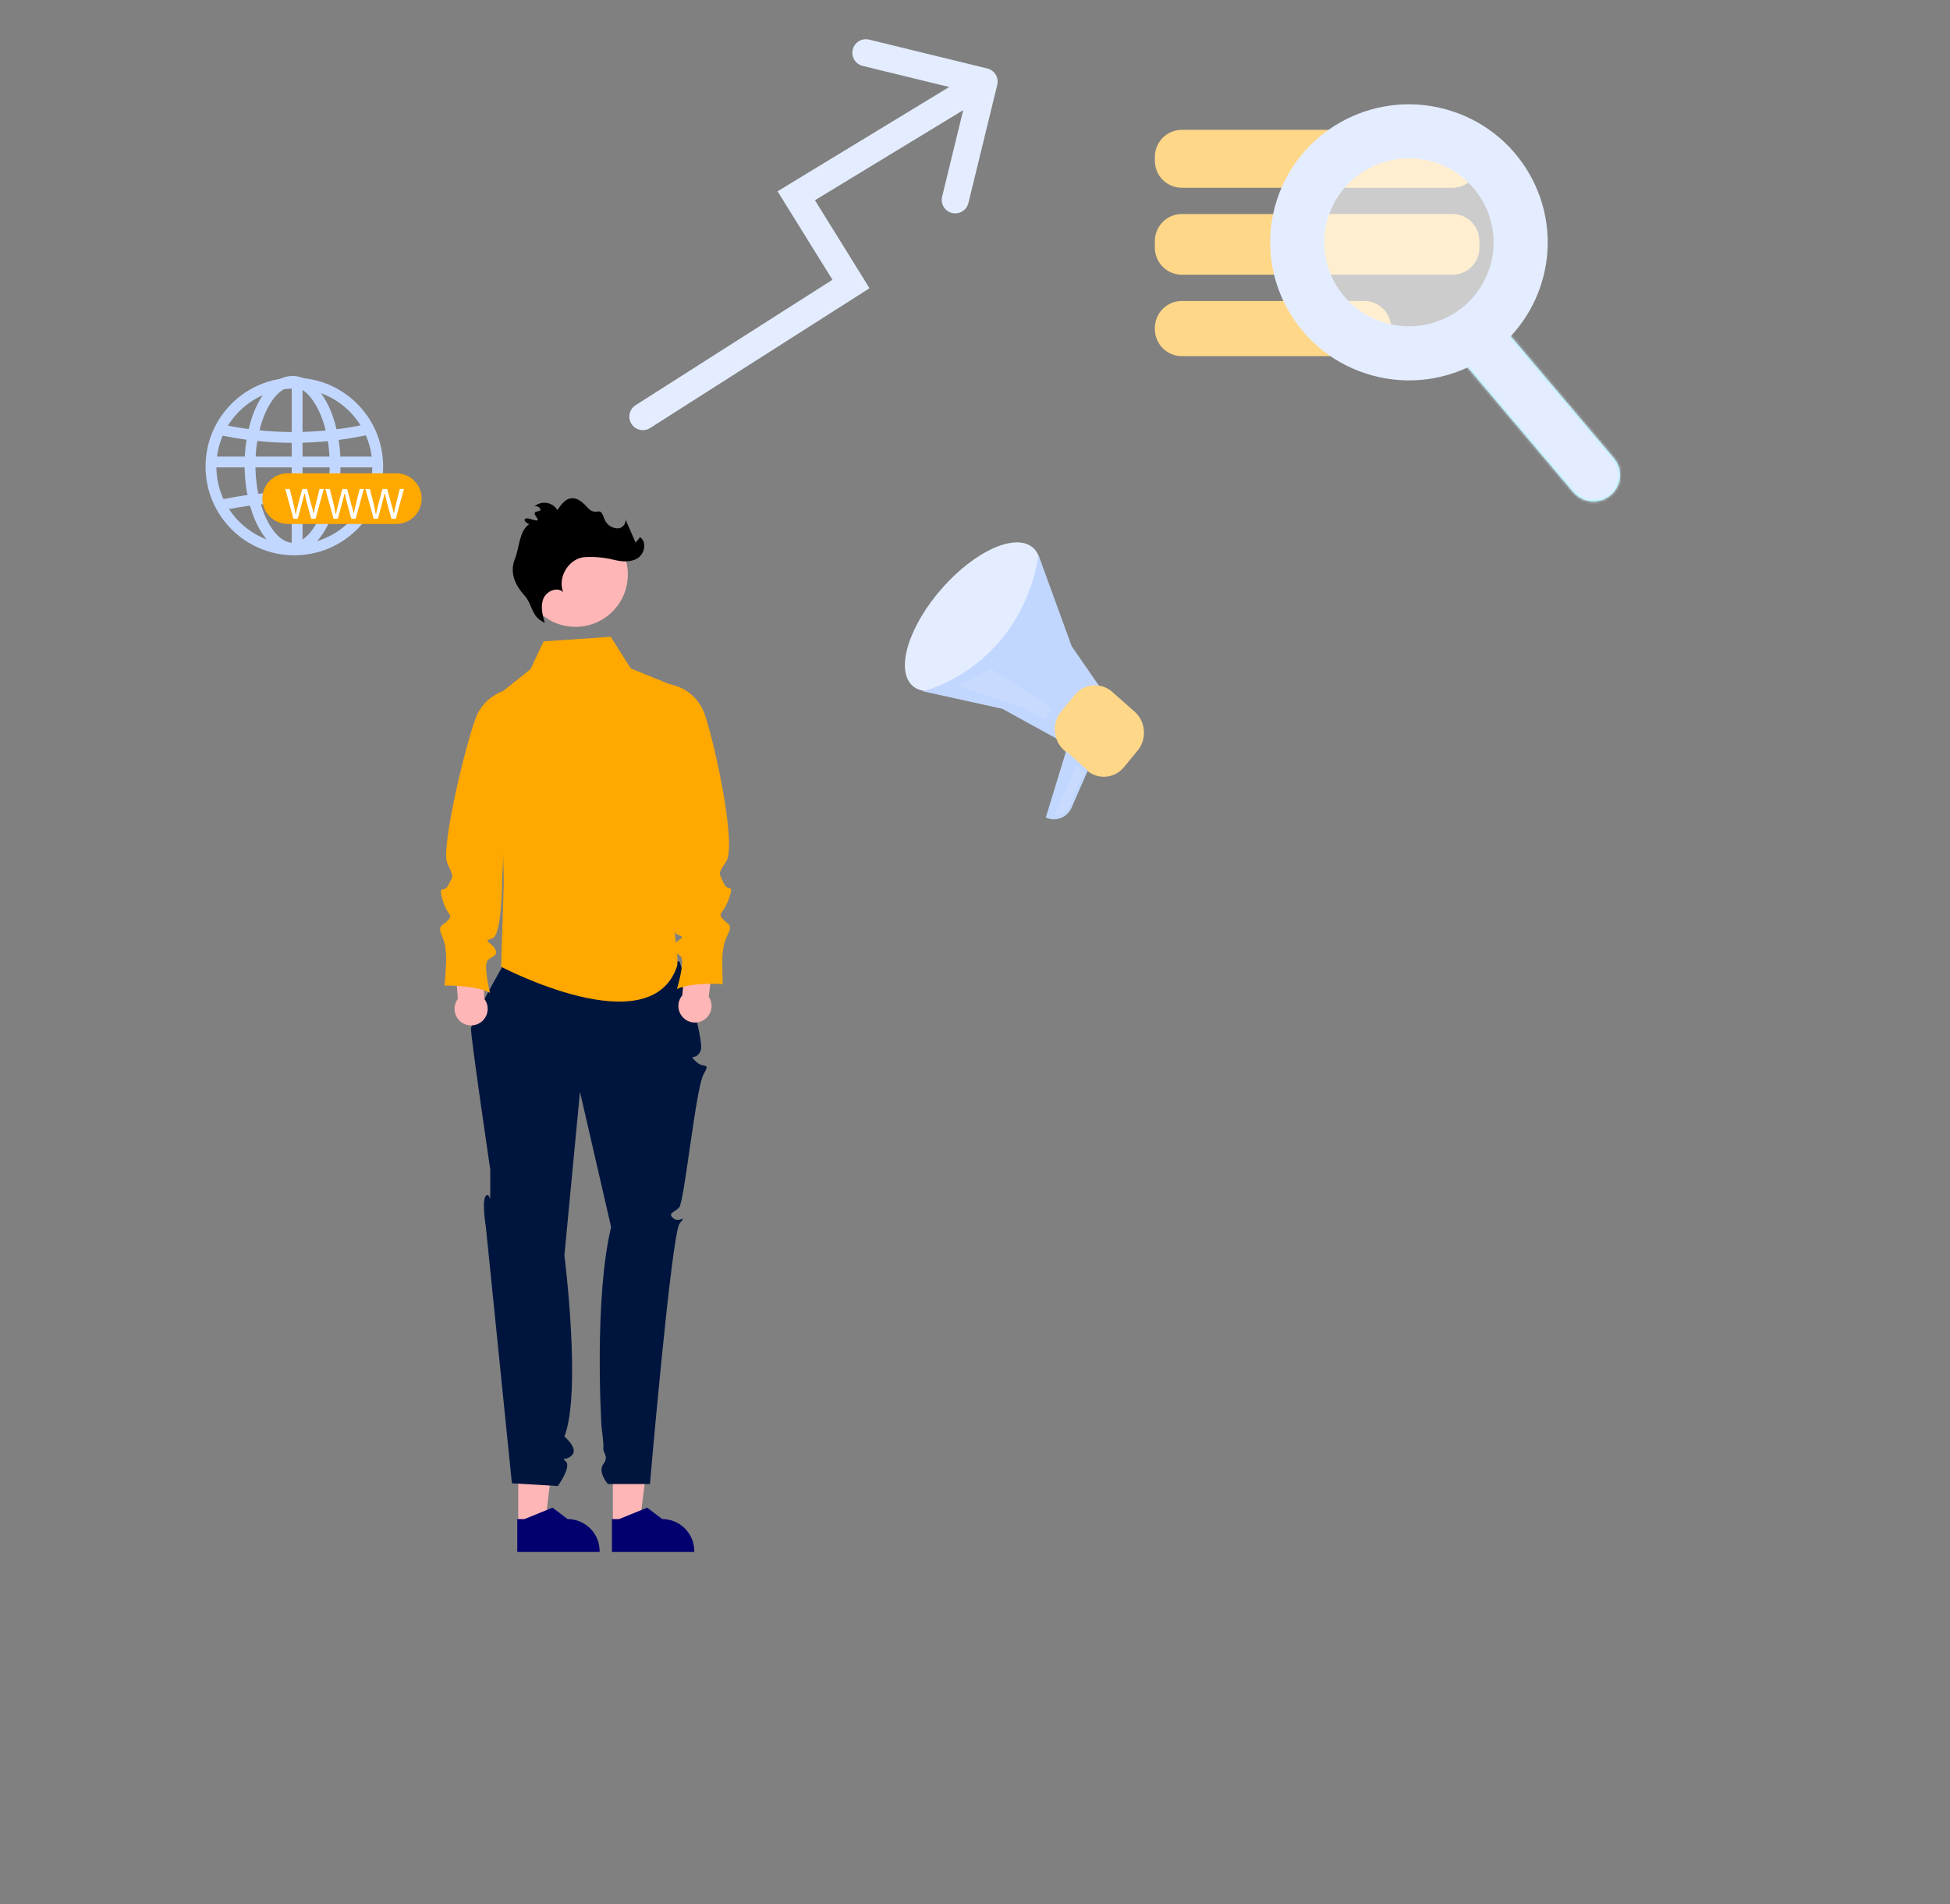 <svg width="721" height="704" viewBox="0 0 721 704" fill="none" xmlns="http://www.w3.org/2000/svg">
<rect x="0" y="0" width="721" height="704" fill="#808080" stroke="none"/>
<path d="M537 48H437C431.477 48 427 52.477 427 58V59.433C427 64.956 431.477 69.433 437 69.433H537C542.523 69.433 547 64.956 547 59.433V58C547 52.477 542.523 48 537 48Z" fill="#FFD789"/>
<path d="M537 79.129H437C431.477 79.129 427 83.606 427 89.129V91.583C427 97.106 431.477 101.583 437 101.583H537C542.523 101.583 547 97.106 547 91.583V89.129C547 83.606 542.523 79.129 537 79.129Z" fill="#FFD789"/>
<path d="M504.379 111.279H437C431.477 111.279 427 115.756 427 121.279V121.692C427 127.214 431.477 131.692 437 131.692H504.379C509.901 131.692 514.379 127.214 514.379 121.692V121.279C514.379 115.756 509.901 111.279 504.379 111.279Z" fill="#FFD789"/>
<path d="M539.326 131.874L554.32 119.324L596.685 169.383C600.173 173.505 599.644 179.655 595.504 183.121C591.363 186.587 585.179 186.055 581.691 181.933L539.326 131.874Z" fill="#7BFFFF"/>
<mask id="mask0_400_9" style="mask-type:luminance" maskUnits="userSpaceOnUse" x="539" y="119" width="60" height="67">
<path d="M539.326 131.874L554.32 119.324L596.685 169.383C600.173 173.505 599.644 179.655 595.504 183.121C591.363 186.587 585.179 186.055 581.691 181.933L539.326 131.874Z" fill="white"/>
</mask>
<g mask="url(#mask0_400_9)">
<path d="M539.325 131.874L526.405 116.607L511.068 129.444L523.988 144.711L539.325 131.874ZM554.319 119.324L569.656 106.487L556.736 91.221L541.399 104.057L554.319 119.324ZM552.245 147.14L567.239 134.591L541.399 104.057L526.405 116.607L552.245 147.14ZM538.982 132.161L581.347 182.22L612.021 156.547L569.656 106.487L538.982 132.161ZM597.027 169.096L554.662 119.037L523.988 144.711L566.353 194.77L597.027 169.096ZM582.582 167.854C586.912 164.23 593.379 164.786 597.027 169.096L566.353 194.77C576.977 207.323 595.812 208.943 608.423 198.388L582.582 167.854ZM581.347 182.22C577.7 177.91 578.253 171.478 582.582 167.854L608.423 198.388C621.033 187.833 622.644 169.1 612.021 156.547L581.347 182.22Z" fill="#E4EDFF"/>
</g>
<path d="M560.816 100.361C554.862 122.187 532.21 135.156 510.15 129.205C488.09 123.253 475.133 100.678 481.087 78.851C487.041 57.025 509.694 44.056 531.754 50.007C553.814 55.959 566.77 78.534 560.816 100.361Z" fill="white" fill-opacity="0.6" stroke="#E4EDFF" stroke-width="20"/>
<path d="M235.011 149.821C232.682 151.305 231.997 154.396 233.481 156.725C234.965 159.054 238.056 159.739 240.385 158.255L235.011 149.821ZM314.643 105.005L317.33 109.221L321.495 106.567L318.892 102.369L314.643 105.005ZM294.408 72.382L291.812 68.109L287.499 70.729L290.159 75.017L294.408 72.382ZM368.727 31.363C369.382 28.68 367.738 25.974 365.055 25.32L321.339 14.649C318.656 13.994 315.951 15.638 315.296 18.321C314.641 21.003 316.285 23.709 318.967 24.364L357.827 33.849L348.342 72.708C347.687 75.391 349.331 78.096 352.013 78.751C354.696 79.406 357.401 77.762 358.056 75.079L368.727 31.363ZM240.385 158.255L317.33 109.221L311.956 100.788L235.011 149.821L240.385 158.255ZM318.892 102.369L298.657 69.746L290.159 75.017L310.394 107.64L318.892 102.369ZM297.005 76.655L366.466 34.45L361.273 25.904L291.812 68.109L297.005 76.655Z" fill="#E4EDFF"/>
<path d="M337.23 253.398C343.432 259.316 358.517 252.767 370.923 238.771C383.33 224.775 388.359 208.632 382.157 202.714C375.955 196.797 360.87 203.346 348.464 217.342C336.058 231.338 331.028 247.481 337.23 253.398Z" fill="#E4EDFF"/>
<path d="M341.244 255.597C362.669 249.294 378.928 231.109 383.373 208.474L383.997 205.298L396.252 238.935L408.519 256.699L391.977 273.819L370.623 262.071L341.244 255.597Z" fill="#C2D7FF"/>
<path d="M419.51 263.124L411.25 255.819C407.113 252.16 400.917 252.653 397.411 256.92L392.338 263.094C388.831 267.362 389.342 273.787 393.479 277.446L401.739 284.751C405.876 288.41 412.072 287.917 415.578 283.65L420.651 277.476C424.158 273.209 423.647 266.783 419.51 263.124Z" fill="#FFD789"/>
<path d="M366.413 247.352L389.02 261.799L386.46 266.11L377.964 261.558L353.998 253.534L360.206 250.443L366.413 247.352Z" fill="white" fill-opacity="0.1"/>
<path d="M394.184 277.73L402.2 284.907L396.198 298.631C394.585 302.319 390.338 303.937 386.678 302.259L394.184 277.73Z" fill="#C2D7FF"/>
<path d="M397.988 283.066L400.643 285.729L394.78 299.277C393.994 301.093 391.906 301.893 390.107 301.068L397.988 283.066Z" fill="white" fill-opacity="0.1"/>
<path d="M108.833 203.322C125.861 203.322 139.665 189.517 139.665 172.489C139.665 155.461 125.861 141.656 108.833 141.656C91.804 141.656 78 155.461 78 172.489C78 189.517 91.804 203.322 108.833 203.322Z" stroke="#C2D7FF" stroke-width="4"/>
<path d="M123.907 171.833C123.907 180.634 121.976 188.502 118.954 194.099C115.888 199.775 111.987 202.665 108.177 202.665C104.366 202.665 100.465 199.775 97.4 194.099C94.378 188.502 92.447 180.634 92.447 171.833C92.447 163.032 94.378 155.163 97.4 149.567C100.465 143.89 104.366 141 108.177 141C111.987 141 115.888 143.89 118.954 149.567C121.976 155.163 123.907 163.032 123.907 171.833Z" stroke="#C2D7FF" stroke-width="4"/>
<path d="M109.857 140.957V204.672" stroke="#C2D7FF" stroke-width="4"/>
<path d="M76.652 170.814H140.367" stroke="#C2D7FF" stroke-width="4"/>
<path d="M80.227 187.117C98.841 182.838 118.181 182.814 136.806 187.047L137.115 187.117" stroke="#C2D7FF" stroke-width="4"/>
<path d="M79.902 158.511C98.626 162.791 118.071 162.815 136.805 158.581L137.116 158.511" stroke="#C2D7FF" stroke-width="4"/>
<path d="M146.551 175H106.361C101.191 175 97 179.191 97 184.361C97 189.53 101.191 193.721 106.361 193.721H146.551C151.72 193.721 155.911 189.53 155.911 184.361C155.911 179.191 151.72 175 146.551 175Z" fill="#FFA800"/>
<path d="M108.507 191.814L105.475 180.783H107.1C107.33 181.694 107.564 182.613 107.804 183.541C108.048 184.468 108.285 185.384 108.514 186.291C108.535 186.389 108.567 186.541 108.608 186.744C108.65 186.942 108.697 187.166 108.749 187.416C108.801 187.666 108.853 187.926 108.905 188.197C108.957 188.468 109.004 188.72 109.046 188.955C109.093 189.189 109.129 189.395 109.155 189.572C109.186 189.744 109.202 189.858 109.202 189.916L109.397 189.939L109.624 188.962C109.785 188.296 109.931 187.697 110.061 187.166C110.197 186.634 110.322 186.145 110.436 185.697C110.551 185.249 110.66 184.832 110.764 184.447C110.874 184.056 110.981 183.671 111.085 183.291C111.189 182.905 111.296 182.512 111.405 182.111C111.52 181.705 111.642 181.262 111.772 180.783H113.514L115.093 186.642C115.155 186.835 115.225 187.064 115.304 187.33C115.382 187.59 115.457 187.858 115.53 188.134C115.603 188.41 115.668 188.676 115.725 188.931C115.783 189.186 115.819 189.403 115.835 189.58L116.038 189.595L116.366 188.126C116.413 187.923 116.457 187.723 116.499 187.525C116.546 187.322 116.587 187.137 116.624 186.97C116.66 186.804 116.692 186.66 116.718 186.541C116.749 186.421 116.772 186.335 116.788 186.283L118.155 180.783H119.71L116.671 191.814H115.069L114.452 189.548C114.296 188.965 114.134 188.382 113.968 187.798C113.806 187.215 113.65 186.632 113.499 186.048C113.478 185.975 113.444 185.848 113.397 185.666C113.356 185.483 113.306 185.275 113.249 185.041C113.197 184.801 113.139 184.551 113.077 184.291C113.02 184.025 112.965 183.775 112.913 183.541C112.866 183.301 112.827 183.093 112.796 182.916C112.764 182.733 112.749 182.608 112.749 182.541L112.546 182.525L111.647 186.072L110.077 191.814H108.507ZM123.335 191.814L120.304 180.783H121.929C122.158 181.694 122.392 182.613 122.632 183.541C122.876 184.468 123.113 185.384 123.343 186.291C123.363 186.389 123.395 186.541 123.436 186.744C123.478 186.942 123.525 187.166 123.577 187.416C123.629 187.666 123.681 187.926 123.733 188.197C123.785 188.468 123.832 188.72 123.874 188.955C123.921 189.189 123.957 189.395 123.983 189.572C124.014 189.744 124.03 189.858 124.03 189.916L124.225 189.939L124.452 188.962C124.613 188.296 124.759 187.697 124.889 187.166C125.025 186.634 125.15 186.145 125.264 185.697C125.379 185.249 125.488 184.832 125.593 184.447C125.702 184.056 125.809 183.671 125.913 183.291C126.017 182.905 126.124 182.512 126.233 182.111C126.348 181.705 126.47 181.262 126.6 180.783H128.343L129.921 186.642C129.983 186.835 130.054 187.064 130.132 187.33C130.21 187.59 130.285 187.858 130.358 188.134C130.431 188.41 130.496 188.676 130.554 188.931C130.611 189.186 130.647 189.403 130.663 189.58L130.866 189.595L131.194 188.126C131.241 187.923 131.285 187.723 131.327 187.525C131.374 187.322 131.416 187.137 131.452 186.97C131.488 186.804 131.52 186.66 131.546 186.541C131.577 186.421 131.6 186.335 131.616 186.283L132.983 180.783H134.538L131.499 191.814H129.897L129.28 189.548C129.124 188.965 128.962 188.382 128.796 187.798C128.634 187.215 128.478 186.632 128.327 186.048C128.306 185.975 128.272 185.848 128.225 185.666C128.184 185.483 128.134 185.275 128.077 185.041C128.025 184.801 127.968 184.551 127.905 184.291C127.848 184.025 127.793 183.775 127.741 183.541C127.694 183.301 127.655 183.093 127.624 182.916C127.593 182.733 127.577 182.608 127.577 182.541L127.374 182.525L126.475 186.072L124.905 191.814H123.335ZM138.163 191.814L135.132 180.783H136.757C136.986 181.694 137.22 182.613 137.46 183.541C137.705 184.468 137.942 185.384 138.171 186.291C138.192 186.389 138.223 186.541 138.264 186.744C138.306 186.942 138.353 187.166 138.405 187.416C138.457 187.666 138.509 187.926 138.561 188.197C138.613 188.468 138.66 188.72 138.702 188.955C138.749 189.189 138.785 189.395 138.811 189.572C138.843 189.744 138.858 189.858 138.858 189.916L139.054 189.939L139.28 188.962C139.442 188.296 139.587 187.697 139.718 187.166C139.853 186.634 139.978 186.145 140.093 185.697C140.207 185.249 140.317 184.832 140.421 184.447C140.53 184.056 140.637 183.671 140.741 183.291C140.845 182.905 140.952 182.512 141.061 182.111C141.176 181.705 141.298 181.262 141.429 180.783H143.171L144.749 186.642C144.811 186.835 144.882 187.064 144.96 187.33C145.038 187.59 145.113 187.858 145.186 188.134C145.259 188.41 145.324 188.676 145.382 188.931C145.439 189.186 145.475 189.403 145.491 189.58L145.694 189.595L146.022 188.126C146.069 187.923 146.113 187.723 146.155 187.525C146.202 187.322 146.244 187.137 146.28 186.97C146.317 186.804 146.348 186.66 146.374 186.541C146.405 186.421 146.429 186.335 146.444 186.283L147.811 180.783H149.366L146.327 191.814H144.725L144.108 189.548C143.952 188.965 143.791 188.382 143.624 187.798C143.462 187.215 143.306 186.632 143.155 186.048C143.134 185.975 143.1 185.848 143.054 185.666C143.012 185.483 142.962 185.275 142.905 185.041C142.853 184.801 142.796 184.551 142.733 184.291C142.676 184.025 142.621 183.775 142.569 183.541C142.522 183.301 142.483 183.093 142.452 182.916C142.421 182.733 142.405 182.608 142.405 182.541L142.202 182.525L141.304 186.072L139.733 191.814H138.163Z" fill="white"/>
<mask id="mask1_400_9" style="mask-type:luminance" maskUnits="userSpaceOnUse" x="162" y="184" width="109" height="390">
<path d="M162 184H271V574H162V184Z" fill="white"/>
</mask>
<g mask="url(#mask1_400_9)">
<path d="M226.607 563.568L236.508 563.567L241.218 525.377L226.605 525.378L226.607 563.568Z" fill="#FFB6B6"/>
<path d="M226.26 573.897L256.707 573.896V573.511C256.707 570.368 255.458 567.353 253.236 565.131C251.013 562.909 247.999 561.66 244.856 561.66L239.294 557.441L228.917 561.661H226.26V573.897Z" fill="#02006E"/>
<path d="M191.607 563.568L201.508 563.567L206.218 525.377L191.605 525.378L191.607 563.568Z" fill="#FFB6B6"/>
<path d="M191.26 573.897L221.707 573.896V573.511C221.707 570.368 220.458 567.353 218.236 565.131C216.013 562.909 212.999 561.66 209.856 561.66L204.294 557.441L193.917 561.661H191.26V573.897Z" fill="#02006E"/>
<path d="M251.26 355.48C251.26 355.48 260.786 384.738 259.028 388.589C257.27 392.44 254.27 389.44 257.27 392.44C260.27 395.44 262.889 392.251 260.079 397.346C257.27 402.44 253.014 444.38 251.142 446.41C249.27 448.44 246.696 448.494 248.983 450.467C251.27 452.44 254.27 448.44 251.27 452.44C248.27 456.44 240.309 548.716 240.309 548.716H224.758C224.758 548.716 220.885 544.251 223.077 541.346C225.27 538.44 222.885 537.32 223.077 535.38C223.27 533.44 222.541 529.257 222.405 527.349C222.27 525.44 219.642 479.971 225.956 453.706L214.442 403.693L208.685 464.14C208.685 464.14 215.101 514.842 208.685 531.141C208.685 531.141 213.858 535.448 211.564 537.944C209.27 540.44 207.27 538.44 209.27 540.44C211.27 542.44 206.27 549.44 206.27 549.44L189.27 548.44L179.648 453.706C179.648 453.706 178.026 443.826 179.648 442.133C181.27 440.44 181.27 446.44 181.27 440.44V432.44C181.27 432.44 174.019 383.235 174.144 380.338C174.27 377.44 186.27 356.44 186.27 356.44L251.26 355.48Z" fill="#00153E"/>
<path d="M200.982 237.147L225.805 235.44L233.232 247.152L251.121 254.425V312.119C249.26 317.706 248.298 323.552 248.271 329.44C248.339 340.934 251.294 354.475 250.271 357.44C240.271 386.44 185.271 357.44 185.271 357.44L186.271 326.44L184.914 256.381L196.153 247.417L200.982 237.147Z" fill="#FFA800"/>
<path d="M252.266 368.005L253.977 349.763L264.534 349.287L262.038 368.508C262.679 369.453 263.043 370.557 263.09 371.697C263.137 372.837 262.865 373.968 262.304 374.962C261.744 375.956 260.918 376.773 259.918 377.323C258.918 377.873 257.785 378.134 256.646 378.075C255.506 378.016 254.406 377.641 253.468 376.991C252.53 376.341 251.792 375.442 251.337 374.396C250.882 373.35 250.728 372.197 250.892 371.068C251.056 369.939 251.532 368.878 252.266 368.005Z" fill="#FFB6B6"/>
<path d="M247.072 252.886L247.365 252.936C250.087 253.397 252.655 254.515 254.848 256.193C257.041 257.871 258.792 260.058 259.949 262.564C262.972 269.102 272.789 312.081 268.486 318.562C265.148 323.589 265.959 322.609 267.528 326.4C269.097 330.192 271.624 326.146 269.553 332.164C267.482 338.182 265.206 337.323 267.128 339.649C269.051 341.974 271.023 341.518 269.153 345.412C267.284 349.307 267.588 350.621 267.234 352.088C266.881 353.554 267.188 363.869 267.188 363.869C267.188 363.869 255.912 363.014 250.3 365.696C250.3 365.696 253.431 355.278 251.661 353.61C249.89 351.942 247.767 351.741 249.283 349.313C250.799 346.886 254.237 346.783 250.495 345.571C246.752 344.359 247.958 322.615 247.958 322.615C241.795 306.475 244.23 279.927 247.072 252.886Z" fill="#FFA800"/>
<path d="M179.077 369.306L178.288 351.002L167.768 349.994L169.291 369.317C168.604 370.228 168.185 371.312 168.081 372.448C167.976 373.585 168.191 374.727 168.7 375.748C169.209 376.769 169.994 377.628 170.964 378.227C171.935 378.827 173.053 379.144 174.194 379.143C175.335 379.142 176.453 378.822 177.423 378.221C178.392 377.619 179.174 376.759 179.682 375.737C180.189 374.715 180.401 373.571 180.294 372.435C180.187 371.3 179.766 370.216 179.077 369.306Z" fill="#FFB6B6"/>
<path d="M190.073 254.597L189.778 254.632C187.037 254.955 184.415 255.942 182.14 257.507C179.865 259.072 178.006 261.168 176.724 263.613C173.375 269.99 162.779 313.182 165.374 319.109C167.793 324.637 167.693 323.277 165.935 326.985C164.176 330.693 161.857 326.525 163.622 332.639C165.386 338.754 167.703 338.011 165.665 340.237C163.628 342.462 161.682 341.907 163.352 345.891C165.023 349.875 164.653 351.172 164.932 352.655C165.211 354.137 164.384 364.424 164.384 364.424C164.384 364.424 175.689 364.138 181.158 367.1C181.158 367.1 178.557 356.538 180.409 354.961C182.261 353.385 184.392 353.29 183.001 350.789C181.609 348.288 178.18 348.013 181.979 346.991C185.778 345.969 185.671 324.192 185.671 324.192L190.073 254.597Z" fill="#FFA800"/>
<path d="M212.782 231.772C202.089 231.772 193.42 223.104 193.42 212.41C193.42 201.717 202.089 193.048 212.782 193.048C223.476 193.048 232.145 201.717 232.145 212.41C232.145 223.104 223.476 231.772 212.782 231.772Z" fill="#FFB6B6"/>
<path d="M199.307 228.984C196.614 226.877 196.353 222.859 194.055 220.327C190.213 216.094 188.407 211.539 190.42 206.522C192.2 202.085 191.822 196.631 195.656 193.775C193.773 193.093 193.33 191.677 194.991 191.651C196.112 191.634 200.288 193.775 198.279 191.107C196.269 188.44 200.073 189.493 199.822 188.401C199.57 187.309 197.956 186.704 197.245 187.57C197.846 186.956 198.579 186.488 199.388 186.201C200.197 185.913 201.062 185.815 201.915 185.912C202.768 186.01 203.588 186.301 204.312 186.764C205.035 187.226 205.644 187.848 206.091 188.582C208.355 185.188 210.759 182.852 214.224 185.006C217.628 187.122 217.583 189.736 221.243 189.108C222.964 188.813 223.126 192.063 224.302 193.354C224.845 194.04 225.551 194.579 226.356 194.922C227.161 195.266 228.039 195.402 228.911 195.319C230.626 194.995 231.938 192.858 230.977 191.4L235.019 200.624L236.649 198.625C239.238 200.312 238.388 204.715 235.781 206.376C233.175 208.037 229.789 207.682 226.787 206.946C223.175 206.06 219.445 205.75 215.735 206.029C210.069 206.83 206.123 213.604 208.221 218.928C206.044 216.79 202.016 218.564 200.889 221.399C199.761 224.234 200.588 227.428 201.424 230.363" fill="black"/>
</g>
</svg>
